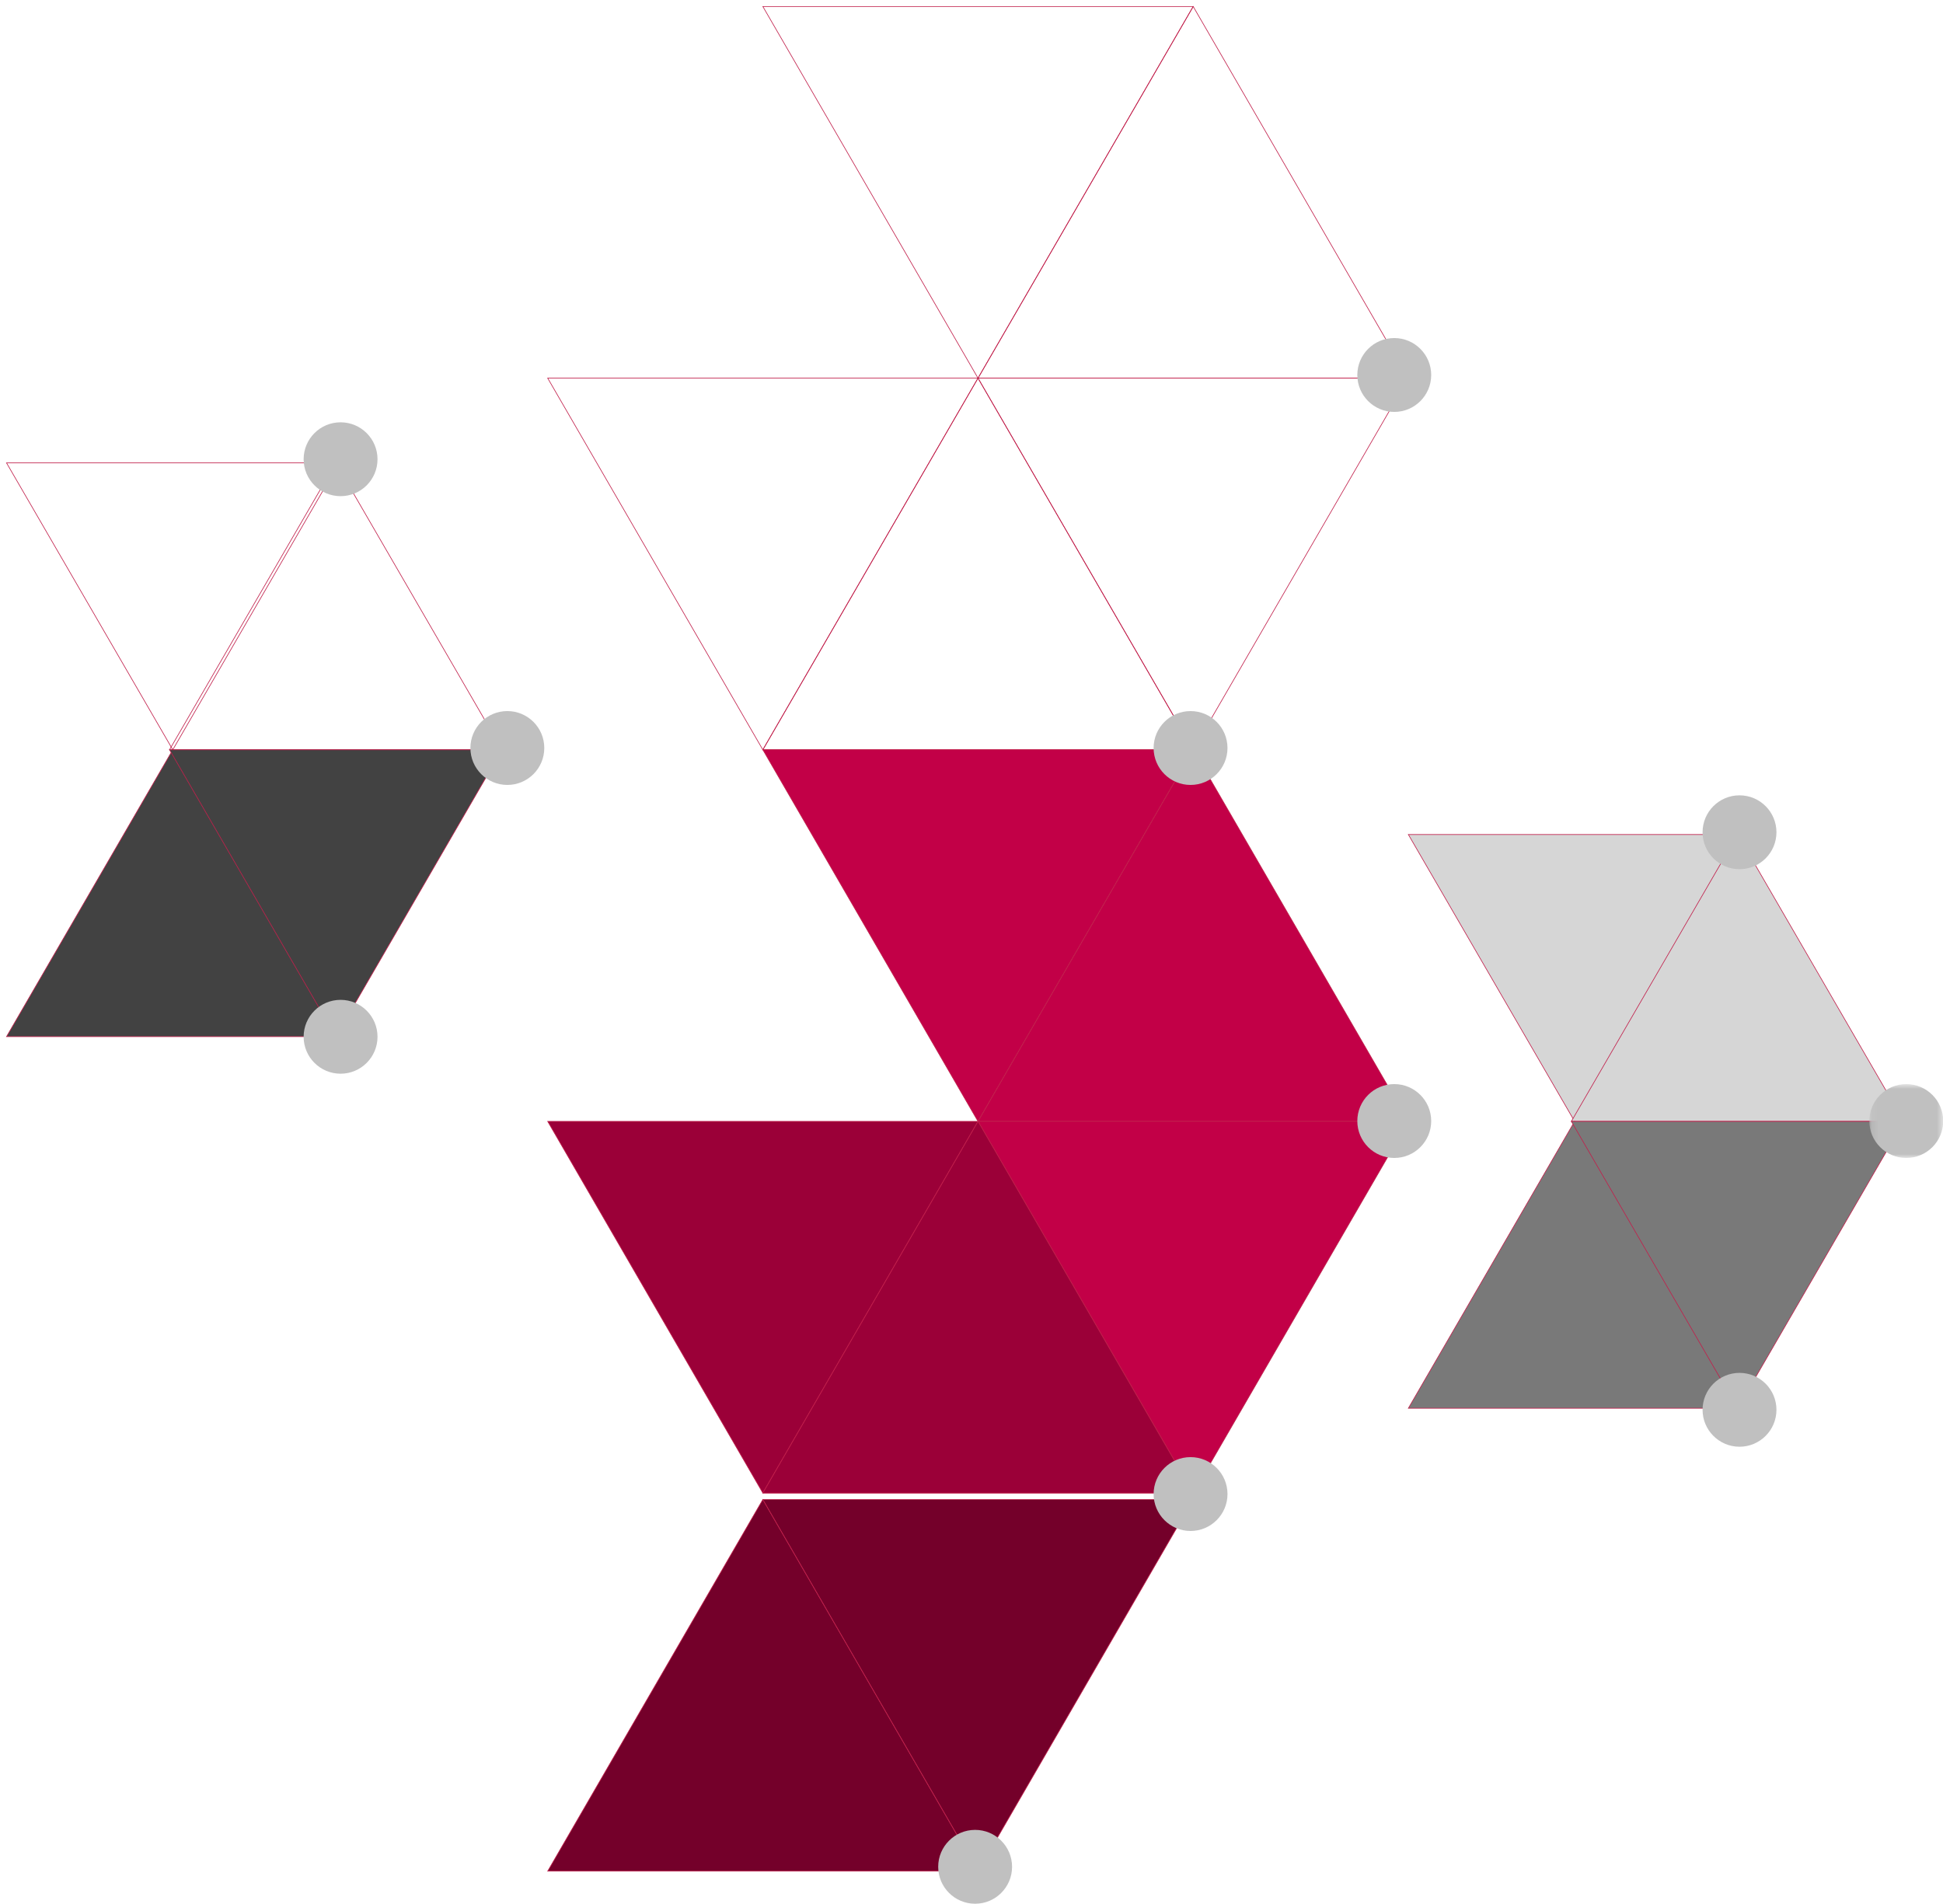 <?xml version="1.0" encoding="UTF-8" standalone="no"?>
<svg width="298px" height="292px" viewBox="0 0 298 292" version="1.1" xmlns="http://www.w3.org/2000/svg" xmlns:xlink="http://www.w3.org/1999/xlink">
    <!-- Generator: Sketch 49.2 (51160) - http://www.bohemiancoding.com/sketch -->
    <title>Page 1 Copy 5</title>
    <desc>Created with Sketch.</desc>
    <defs>
        <polygon id="path-1" points="0.127 0.755 11.455 0.755 11.455 12.084 0.127 12.084"></polygon>
    </defs>
    <g id="Page-1" stroke="none" stroke-width="1" fill="none" fill-rule="evenodd">
        <g id="Page-1-Copy-5" transform="translate(1, 1)">
            <polygon id="Stroke-1" stroke="#C11F4B" stroke-width="0.1" points="182 0 148.997 57 116 0"></polygon>
            <polygon id="Stroke-2" stroke="#C11F4B" stroke-width="0.1" points="149 57 182.003 0 215 57"></polygon>
            <polygon id="Stroke-3" stroke="#C11F4B" stroke-width="0.1" points="149 57 115.997 114 83 57"></polygon>
            <polygon id="Stroke-4" stroke="#C11F4B" stroke-width="0.1" points="182 114 148.997 57 116 114"></polygon>
            <polygon id="Stroke-5" stroke="#C11F4B" stroke-width="0.1" points="149 57 182.003 114 215 57"></polygon>
            <polygon id="Fill-6" fill="#C20047" points="182 114 148.997 171 116 114"></polygon>
            <polygon id="Stroke-7" stroke="#C11F4B" stroke-width="0.1" points="182 114 148.997 171 116 114"></polygon>
            <polygon id="Fill-8" fill="#C20047" points="149 171 182.003 114 215 171"></polygon>
            <polygon id="Stroke-9" stroke="#C11F4B" stroke-width="0.1" points="149 171 182.003 114 215 171"></polygon>
            <polygon id="Fill-10" fill="#9B0038" points="182 228 148.997 171 116 228"></polygon>
            <polygon id="Stroke-11" stroke="#C11F4B" stroke-width="0.1" points="182 228 148.997 171 116 228"></polygon>
            <polygon id="Fill-12" fill="#C20047" points="149 171 182.003 228 215 171"></polygon>
            <polygon id="Stroke-13" stroke="#C11F4B" stroke-width="0.1" points="149 171 182.003 228 215 171"></polygon>
            <polygon id="Fill-14" fill="#9B0038" points="149 171 115.997 228 83 171"></polygon>
            <polygon id="Stroke-15" stroke="#C11F4B" stroke-width="0.1" points="149 171 115.997 228 83 171"></polygon>
            <polygon id="Fill-16" fill="#9B0038" points="116 228 149.003 171 182 228"></polygon>
            <polygon id="Stroke-17" stroke="#C11F4B" stroke-width="0.1" points="116 228 149.003 171 182 228"></polygon>
            <polygon id="Fill-18" fill="#74002A" points="83 286 149 286 116 229"></polygon>
            <polygon id="Stroke-19" stroke="#C11F4B" stroke-width="0.1" points="149 286 115.997 229 83 286"></polygon>
            <polygon id="Fill-20" fill="#74002A" points="116 229 149.003 286 182 229"></polygon>
            <polygon id="Stroke-21" stroke="#C11F4B" stroke-width="0.1" points="116 229 149.003 286 182 229"></polygon>
            <polygon id="Fill-22" fill="#D6D6D6" points="266 127 240.5 171 215 127"></polygon>
            <polygon id="Stroke-23" stroke="#C11F4B" stroke-width="0.1" points="266 127 240.5 171 215 127"></polygon>
            <polygon id="Fill-24" fill="#D6D6D6" points="240 171 265.5 127 291 171"></polygon>
            <polygon id="Stroke-25" stroke="#C11F4B" stroke-width="0.1" points="240 171 265.5 127 291 171"></polygon>
            <polygon id="Fill-26" fill="#797979" points="266 215 240.5 171 215 215"></polygon>
            <polygon id="Stroke-27" stroke="#C11F4B" stroke-width="0.1" points="266 215 240.5 171 215 215"></polygon>
            <polygon id="Fill-28" fill="#797979" points="240 171 265.5 215 291 171"></polygon>
            <polygon id="Stroke-29" stroke="#C11F4B" stroke-width="0.1" points="240 171 265.5 215 291 171"></polygon>
            <polygon id="Stroke-30" stroke="#C11F4B" stroke-width="0.1" points="51 70 25.5 114 0 70"></polygon>
            <polygon id="Stroke-32" stroke="#C11F4B" stroke-width="0.1" points="25 114 50.5 70 76 114"></polygon>
            <polygon id="Fill-33" fill="#424242" points="0 158 51 158 25.5 114"></polygon>
            <polygon id="Stroke-34" stroke="#C11F4B" stroke-width="0.1" points="51 158 25.5 114 0 158"></polygon>
            <polygon id="Fill-36" fill="#424242" points="25 114 50.5 158 76 114"></polygon>
            <polygon id="Stroke-37" stroke="#C11F4B" stroke-width="0.1" points="25 114 50.5 158 76 114"></polygon>
            <g id="Group-61" transform="translate(45, 50)">
                <g id="Group-40" transform="translate(240.575, 114.526)">
                    <mask id="mask-2" fill="white">
                        <use xlink:href="#path-1"></use>
                    </mask>
                    <g id="Clip-39"></g>
                    <path d="M11.458,6.419 C11.458,9.546 8.92,12.084 5.793,12.084 C2.665,12.084 0.127,9.546 0.127,6.419 C0.127,3.292 2.665,0.755 5.793,0.755 C8.92,0.755 11.458,3.292 11.458,6.419" id="Fill-38" fill="#C0C0C0" mask="url(#mask-2)"></path>
                </g>
                <path d="M226.456,76.653 C226.456,79.78 223.918,82.318 220.791,82.318 C217.663,82.318 215.125,79.78 215.125,76.653 C215.125,73.526 217.663,70.989 220.791,70.989 C223.918,70.989 226.456,73.526 226.456,76.653" id="Fill-41" fill="#C0C0C0"></path>
                <path d="M226.456,165.238 C226.456,168.365 223.918,170.903 220.791,170.903 C217.663,170.903 215.125,168.365 215.125,165.238 C215.125,162.112 217.663,159.574 220.791,159.574 C223.918,159.574 226.456,162.112 226.456,165.238" id="Fill-43" fill="#C0C0C0"></path>
                <path d="M173.504,120.946 C173.504,124.072 170.966,126.61 167.839,126.61 C164.711,126.61 162.173,124.072 162.173,120.946 C162.173,117.819 164.711,115.281 167.839,115.281 C170.966,115.281 173.504,117.819 173.504,120.946" id="Fill-45" fill="#C0C0C0"></path>
                <path d="M173.504,6.516 C173.504,9.643 170.966,12.181 167.839,12.181 C164.711,12.181 162.173,9.643 162.173,6.516 C162.173,3.389 164.711,0.852 167.839,0.852 C170.966,0.852 173.504,3.389 173.504,6.516" id="Fill-47" fill="#C0C0C0"></path>
                <path d="M142.261,63.731 C142.261,66.858 139.723,69.396 136.596,69.396 C133.468,69.396 130.93,66.858 130.93,63.731 C130.93,60.604 133.468,58.067 136.596,58.067 C139.723,58.067 142.261,60.604 142.261,63.731" id="Fill-49" fill="#C0C0C0"></path>
                <path d="M142.262,178.161 C142.262,181.287 139.724,183.825 136.596,183.825 C133.469,183.825 130.931,181.287 130.931,178.161 C130.931,175.034 133.469,172.496 136.596,172.496 C139.724,172.496 142.262,175.034 142.262,178.161" id="Fill-51" fill="#C0C0C0"></path>
                <path d="M109.222,235.336 C109.222,238.462 106.684,241 103.556,241 C100.429,241 97.891,238.462 97.891,235.336 C97.891,232.209 100.429,229.671 103.556,229.671 C106.684,229.671 109.222,232.209 109.222,235.336" id="Fill-53" fill="#C0C0C0"></path>
                <path d="M37.477,63.73 C37.477,66.857 34.939,69.395 31.811,69.395 C28.684,69.395 26.146,66.857 26.146,63.73 C26.146,60.604 28.684,58.066 31.811,58.066 C34.939,58.066 37.477,60.604 37.477,63.73" id="Fill-55" fill="#C0C0C0"></path>
                <path d="M11.9,19.438 C11.9,22.565 9.362,25.103 6.235,25.103 C3.107,25.103 0.569,22.565 0.569,19.438 C0.569,16.311 3.107,13.774 6.235,13.774 C9.362,13.774 11.9,16.311 11.9,19.438" id="Fill-57" fill="#C0C0C0"></path>
                <path d="M11.9,108.023 C11.9,111.15 9.362,113.688 6.235,113.688 C3.107,113.688 0.569,111.15 0.569,108.023 C0.569,104.897 3.107,102.359 6.235,102.359 C9.362,102.359 11.9,104.897 11.9,108.023" id="Fill-59" fill="#C0C0C0"></path>
            </g>
        </g>
    </g>
</svg>